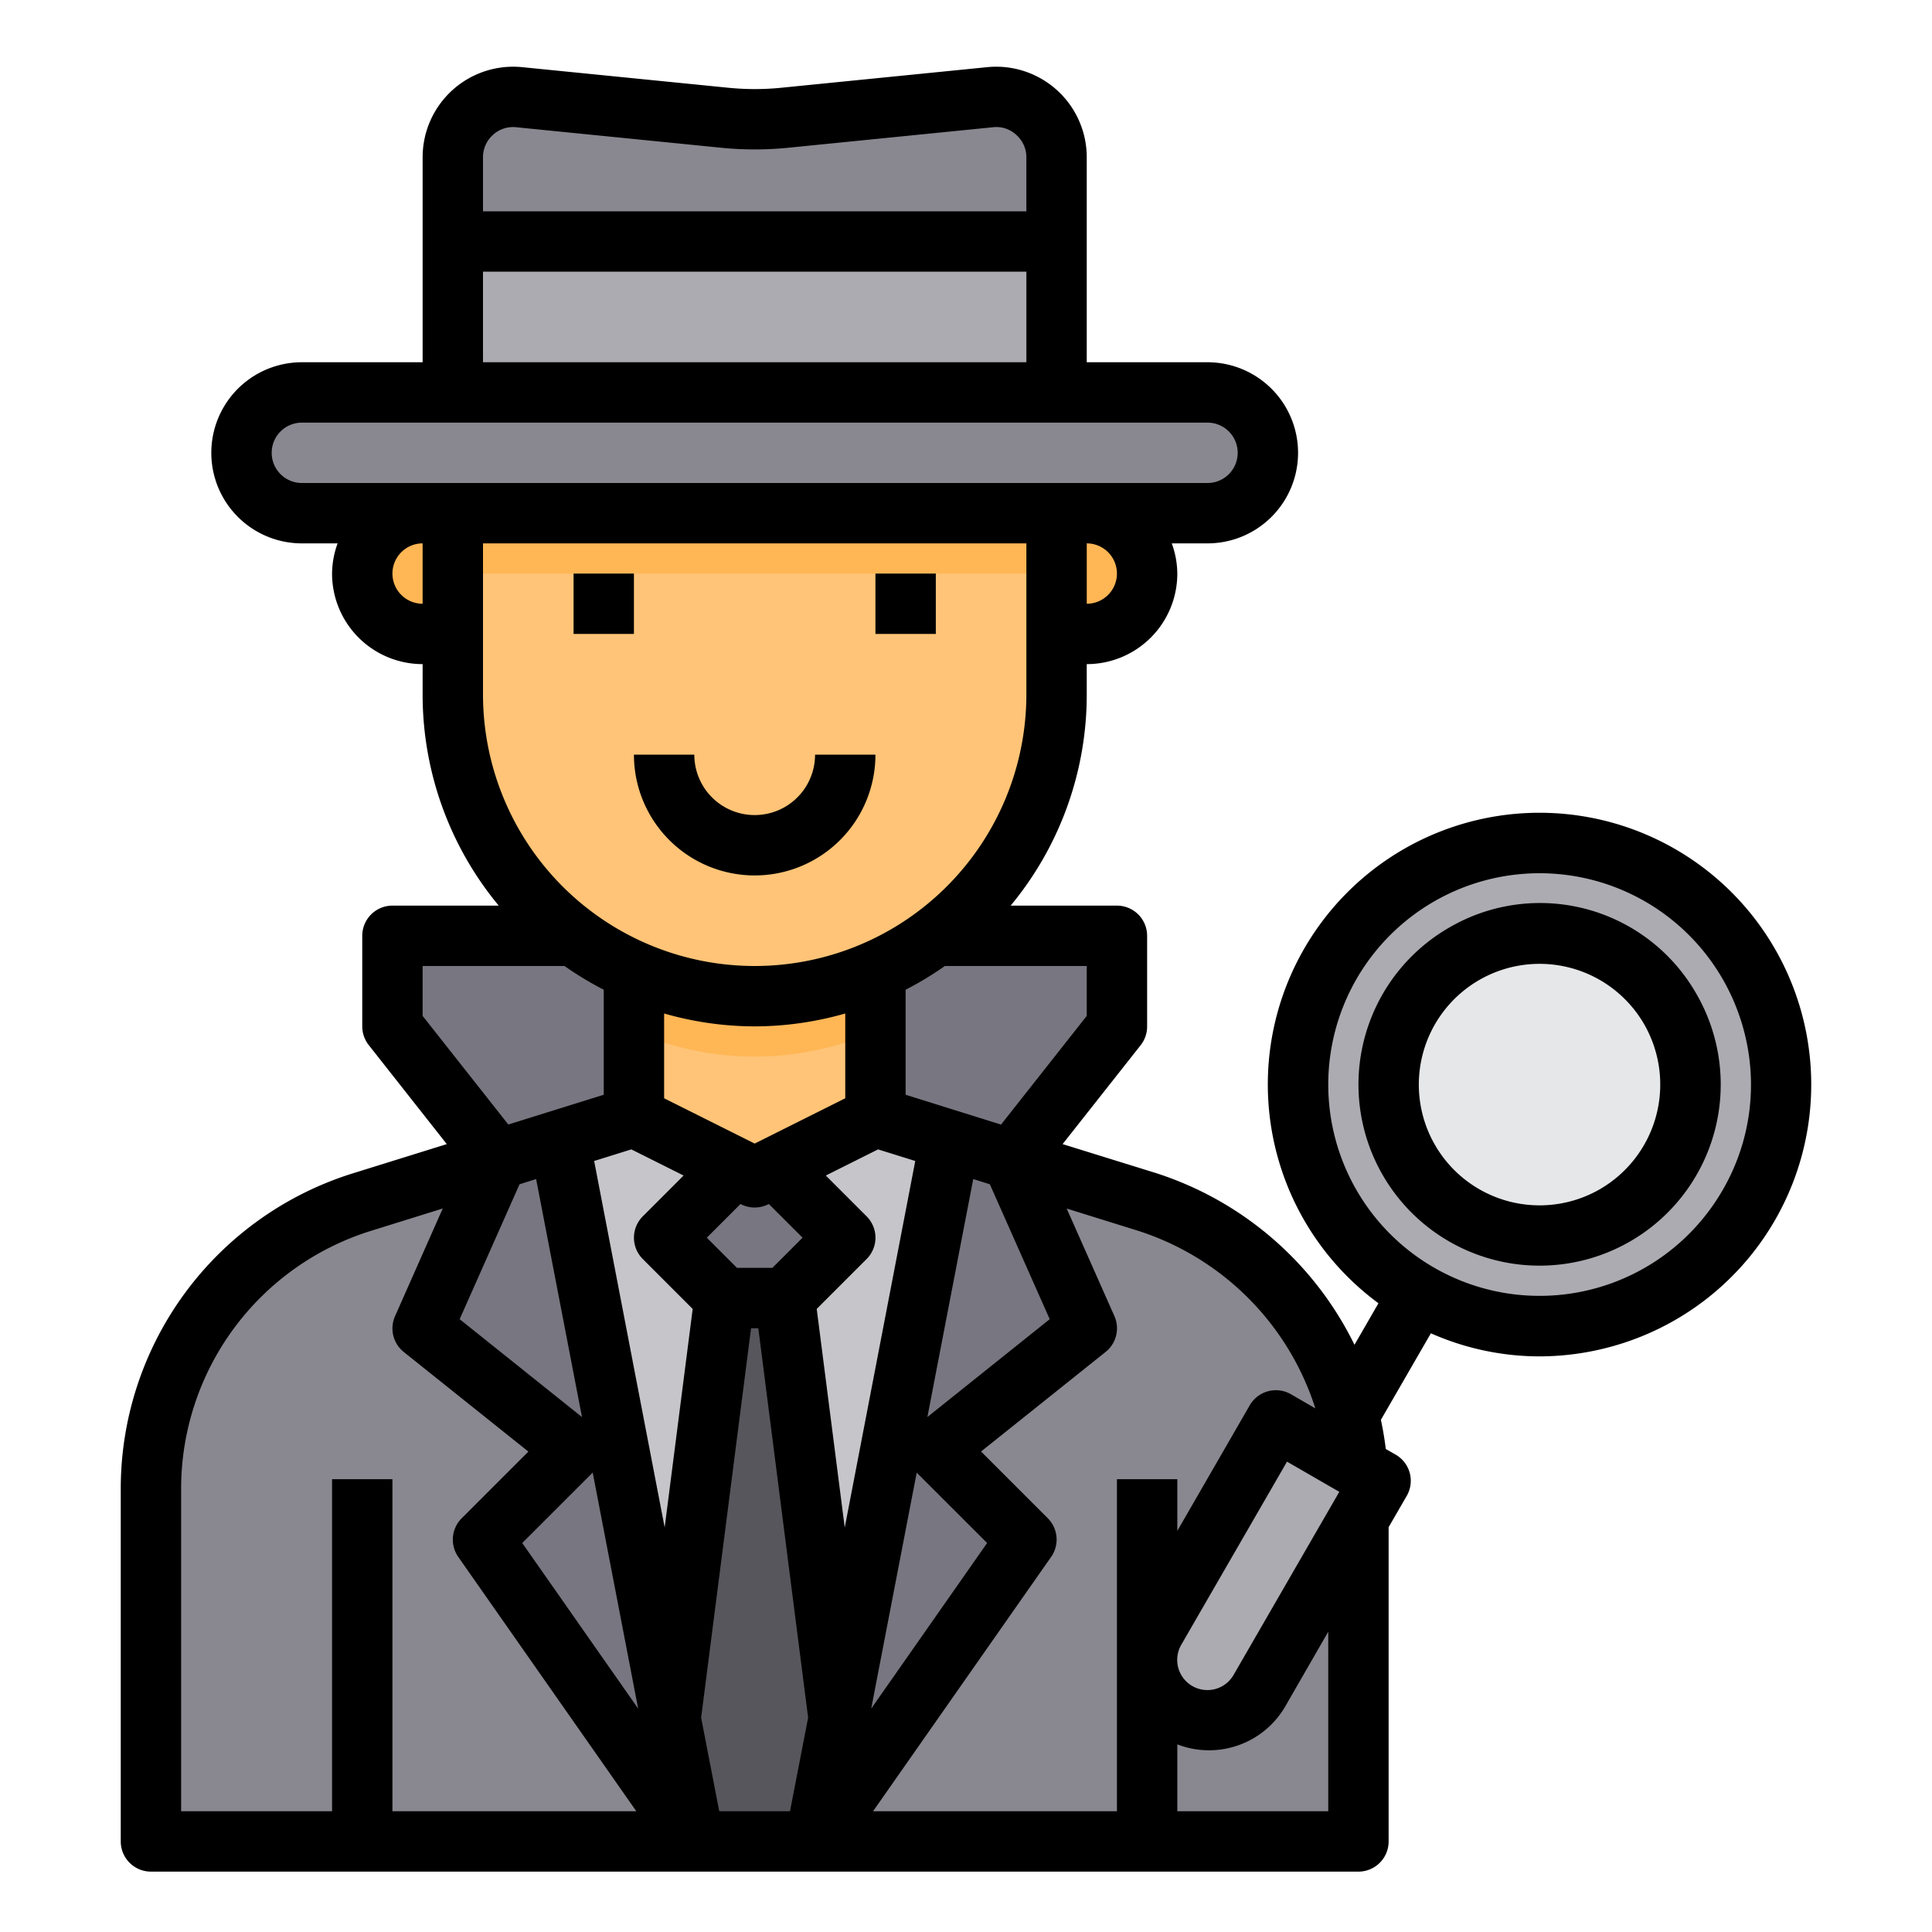 <svg height="512" viewBox="0 0 64 64" width="512" xmlns="http://www.w3.org/2000/svg" id="1458452774" class="svg u_1458452774" data-icon-custom="true" data-icon-name="detective.svg"> <path d="m38 61h7v-11.65a9.989 9.989 0 0 0 -7.02-9.54l-4.45-1.39 2.47 5.58-5 4 3 3-7 10z" fill="#898890"></path> 
 <path d="m57.93 39.93a8 8 0 1 1 -2.93-10.93 8.007 8.007 0 0 1 2.93 10.93z" fill="#acabb1"></path> 
 <path d="m55.33 33.43a5 5 0 1 1 -6.83-1.83 5 5 0 0 1 6.83 1.83z" fill="#e6e7e8"></path> 
 <path d="m44.97 48.61-.97-.56-1.73-1-4 6.93a2.031 2.031 0 0 0 -.27 1 2 2 0 0 0 3.73 1l3.27-5.67.73-1.26z" fill="#acabb1"></path> 
 <path d="m41.41 13.59a1.955 1.955 0 0 1 .59 1.41 2.006 2.006 0 0 1 -2 2h-30a2.015 2.015 0 0 1 -2-2 2.006 2.006 0 0 1 2-2h30a1.955 1.955 0 0 1 1.41.59z" fill="#898890"></path> 
 <path d="m36 17a2 2 0 1 1 -1 3.73v-3.46a2 2 0 0 1 1-.27z" fill="#ffb655"></path> 
 <path d="m37 31v3l-3.48 4.41-2.05-.64-2.47-.77v-4.84a9.862 9.862 0 0 0 1.99-1.16z" fill="#787680"></path> 
 <path d="m33.53 38.42 2.47 5.58-5 4 3 3-7 10 .78-4.08v-.01l3.69-19.14 2.05.64z" fill="#787680"></path> 
 <path d="m35 20.73v2.27a9.969 9.969 0 0 1 -2.93 7.07 9.474 9.474 0 0 1 -1.08.93 9.985 9.985 0 0 1 -11.98 0 9.985 9.985 0 0 1 -4.01-8v-6h20z" fill="#ffc477"></path> 
 <path d="m15 8h20v5h-20z" fill="#acabb1"></path> 
 <path d="m35 5.21v2.79h-20v-2.79a2 2 0 0 1 2.2-1.99l6.8.68a9.55 9.55 0 0 0 2 0l6.8-.68a2 2 0 0 1 2.2 1.99z" fill="#898890"></path> 
 <path d="m31.47 37.77-3.69 19.14-1.78-13.91 2-2-2.33-2.33 3.33-1.67z" fill="#c6c5ca"></path> 
 <path d="m29 32.16v4.84l-3.33 1.67-.67.33-.67-.33-3.33-1.67v-4.84a9.944 9.944 0 0 0 8 0z" fill="#ffc477"></path> 
 <path d="m28 41-2 2h-2l-2-2 2.33-2.33.67.33.67-.33z" fill="#787680"></path> 
 <path d="m27.78 56.91v.01l-.78 4.08h-4l-.78-4.08v-.01l1.78-13.91h2z" fill="#57565c"></path> 
 <path d="m24.33 38.67-2.33 2.33 2 2-1.78 13.91-3.69-19.14 2.47-.77z" fill="#c6c5ca"></path> 
 <path d="m22.22 56.92.78 4.08-7-10 3-3-5-4 2.47-5.58.01-.01 2.05-.64 3.69 19.14z" fill="#787680"></path> 
 <path d="m12 61h-7v-11.65a9.989 9.989 0 0 1 7.02-9.54l4.45-1.39-2.47 5.58 5 4-3 3 7 10z" fill="#898890"></path> 
 <path d="m21 32.16v4.84l-2.47.77-2.05.64-3.48-4.41v-3h6.01a9.862 9.862 0 0 0 1.99 1.16z" fill="#787680"></path> 
 <g fill="#ffb655"> <path d="m15 17.27v3.46a2 2 0 1 1 0-3.46z"></path> 
 <path d="m29 32.16v2a9.944 9.944 0 0 1 -8 0v-2a9.944 9.944 0 0 0 8 0z"></path> 
 <path d="m15 17h20v2h-20z"></path> 
</g> 
 <path d="m19 19h2v2h-2z"></path> 
 <path d="m29 19h2v2h-2z"></path> 
 <path d="m25 29a4 4 0 0 0 4-4h-2a2 2 0 0 1 -4 0h-2a4 4 0 0 0 4 4z"></path> 
 <path d="m59.693 33.6a9 9 0 1 0 -14.03 9.572l-.794 1.376a11.1 11.1 0 0 0 -6.591-5.693l-3.078-.955 2.586-3.277a1 1 0 0 0 .214-.623v-3a1 1 0 0 0 -1-1h-3.521a10.949 10.949 0 0 0 2.521-7v-1a3 3 0 0 0 3-3 2.966 2.966 0 0 0 -.184-1h1.184a3 3 0 0 0 0-6h-4v-6.79a3 3 0 0 0 -3.3-2.985l-6.8.68a8.8 8.8 0 0 1 -1.792 0l-6.808-.68a3 3 0 0 0 -3.3 2.985v6.79h-4a3 3 0 0 0 0 6h1.184a2.966 2.966 0 0 0 -.184 1 3 3 0 0 0 3 3v1a10.949 10.949 0 0 0 2.521 7h-3.521a1 1 0 0 0 -1 1v3a1 1 0 0 0 .215.619l2.585 3.281-3.077.958a10.943 10.943 0 0 0 -7.723 10.492v11.65a1 1 0 0 0 1 1h40a1 1 0 0 0 1-1v-10.41l.6-1.037a1 1 0 0 0 -.367-1.366l-.327-.187c-.038-.314-.092-.637-.162-.966l1.656-2.867a8.917 8.917 0 0 0 3.586.765 9.037 9.037 0 0 0 2.344-.311 9 9 0 0 0 6.363-11.021zm-18.827 21.88a1 1 0 1 1 -1.732-1l3.5-6.061 1.732 1zm2.7-8.83-.8-.463a1 1 0 0 0 -1.367.366l-2.399 4.159v-1.712h-2v11h-8.079l5.9-8.427a1 1 0 0 0 -.112-1.28l-2.21-2.21 4.128-3.3a1 1 0 0 0 .289-1.186l-1.58-3.562 2.348.731a9.068 9.068 0 0 1 5.887 5.884zm-19.74 13.35-.6-3.1 1.654-12.9h.24l1.65 12.9-.6 3.1zm-6.615-20.77.549-.172 1.519 7.884-4.052-3.242zm7.789-5.23a10.928 10.928 0 0 0 3-.427v2.809l-3 1.5-3-1.5v-2.809a10.928 10.928 0 0 0 3 .427zm7.79 5.23 1.983 4.47-4.052 3.241 1.519-7.883zm-.09 11.884-3.84 5.486 1.507-7.817zm-4.717-.51-.928-7.244 1.653-1.653a1 1 0 0 0 0-1.414l-1.352-1.352 1.731-.866 1.232.384zm-3.569-8.604-1-1 1.117-1.116.022.011a1 1 0 0 0 .894 0l.022-.011 1.117 1.116-1 1zm-3.5-3.925 1.731.866-1.352 1.352a1 1 0 0 0 0 1.414l1.653 1.653-.928 7.24-2.336-12.141zm-1.28 10.706 1.506 7.819-3.84-5.486zm16.366-15.128-2.839 3.6-3.161-.988v-3.479a10.961 10.961 0 0 0 1.3-.786h4.7zm1-14.653a1 1 0 0 1 -1 1v-2a1 1 0 0 1 1 1zm-20.671-14.531a.982.982 0 0 1 .771-.254l6.805.681a11.129 11.129 0 0 0 2.19 0l6.8-.681a.97.97 0 0 1 .772.254.988.988 0 0 1 .333.741v1.79h-18v-1.79a.988.988 0 0 1 .329-.741zm-.329 4.531h18v3h-18zm-7 6a1 1 0 0 1 1-1h30a1 1 0 0 1 0 2h-30a1 1 0 0 1 -1-1zm4 4a1 1 0 0 1 1-1v2a1 1 0 0 1 -1-1zm3-1h18v5a9 9 0 0 1 -18 0zm-2 14h4.7a10.961 10.961 0 0 0 1.3.786v3.479l-3.161.986-2.839-3.598zm-8 17.35a8.948 8.948 0 0 1 6.317-8.585l2.349-.732-1.58 3.567a1 1 0 0 0 .289 1.186l4.128 3.3-2.21 2.21a1 1 0 0 0 -.112 1.28l5.898 8.424h-8.079v-11h-2v11h-5zm38 10.65h-5v-2.215a2.92 2.92 0 0 0 3.6-1.3l1.4-2.432zm13.062-20.572a7 7 0 1 1 .7-5.312 6.953 6.953 0 0 1 -.7 5.312z"></path> 
 <path d="m48 30.731a6 6 0 1 0 8.2 2.2 5.965 5.965 0 0 0 -8.2-2.2zm5 8.662a4 4 0 1 1 1.464-5.465 4.007 4.007 0 0 1 -1.464 5.465z"></path> 
</svg>